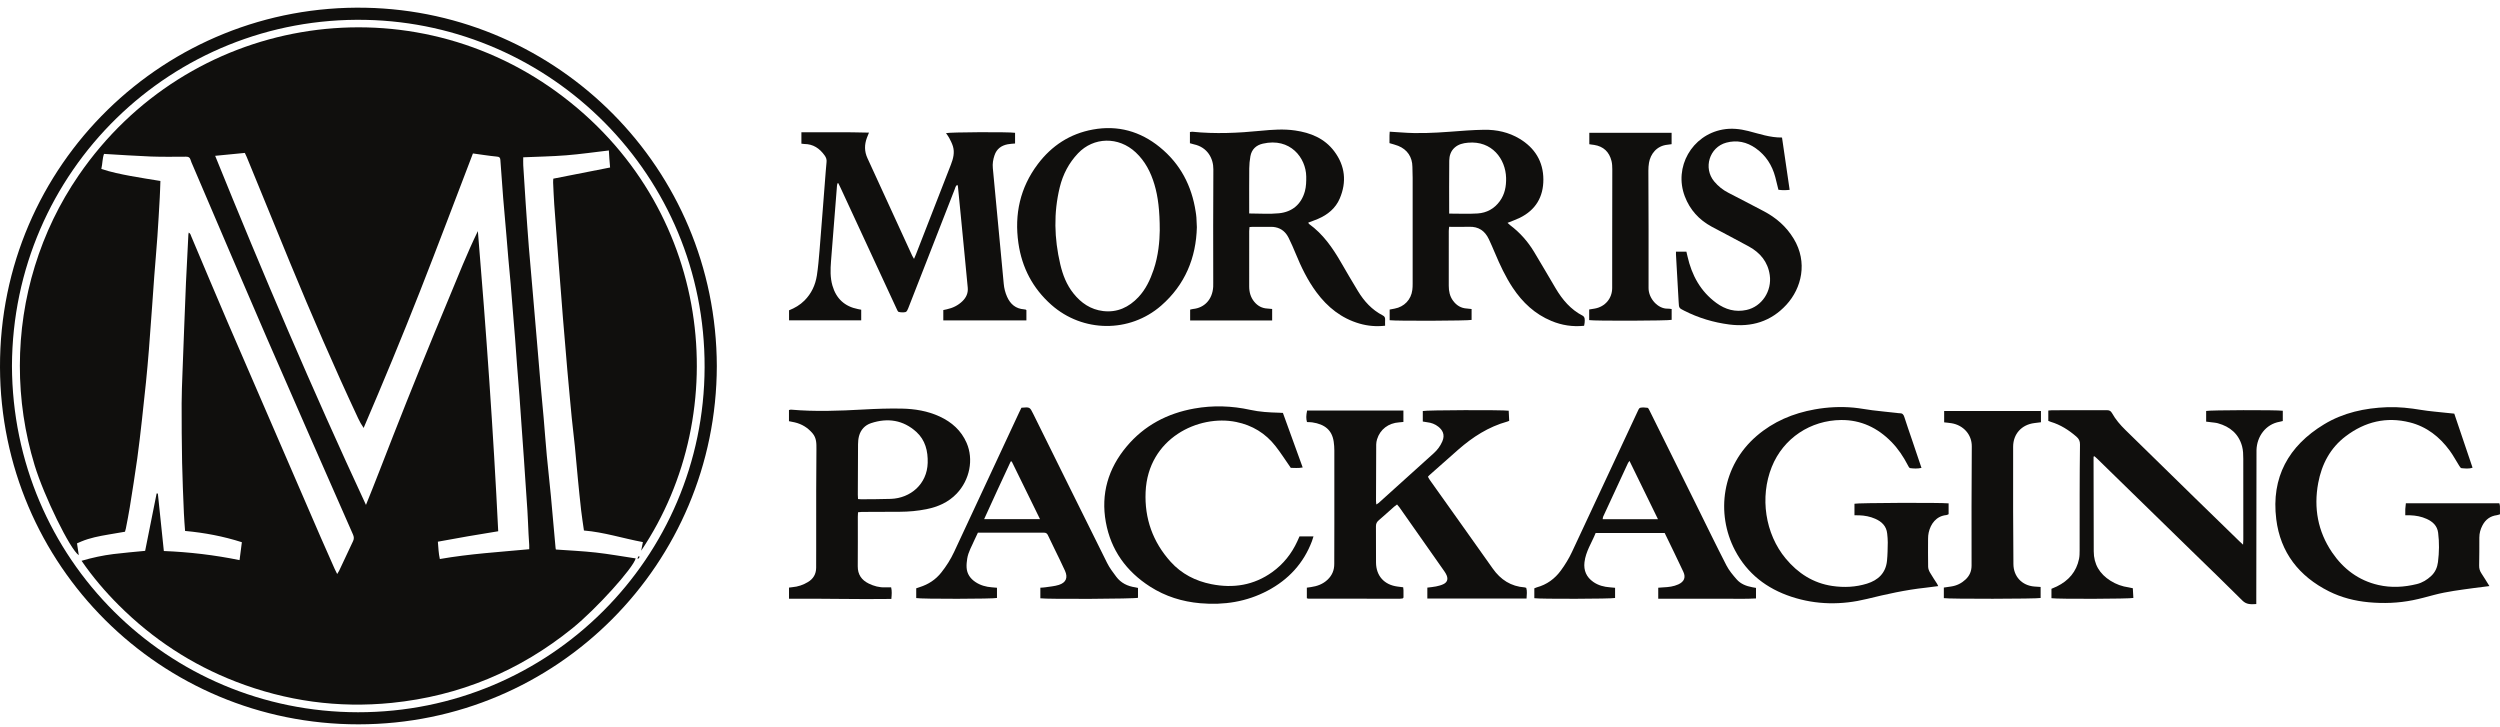 <svg width="196" height="57" viewBox="0 0 196 57" fill="none" xmlns="http://www.w3.org/2000/svg">
<path d="M56.199 28.695C56.169 44.194 43.69 56.778 28.108 56.788C12.594 56.797 0.05 44.317 0 28.795C-0.05 12.881 12.986 0.292 28.673 0.607C43.723 0.91 56.149 13.153 56.199 28.695ZM0.937 28.698C0.993 43.799 13.129 55.828 28.067 55.84C43.088 55.852 55.193 43.751 55.241 28.807C55.29 13.703 43.193 1.851 28.671 1.558C13.466 1.251 0.987 13.417 0.937 28.698Z" fill="#100F0D"/>
<path d="M79.581 10.412V11.25C79.374 11.271 79.181 11.275 78.995 11.313C78.501 11.411 78.139 11.675 77.971 12.171C77.859 12.501 77.804 12.827 77.838 13.181C78.084 15.71 78.317 18.241 78.554 20.771C78.6 21.261 78.65 21.751 78.692 22.242C78.723 22.599 78.809 22.939 78.955 23.267C79.214 23.849 79.634 24.205 80.286 24.252C80.331 24.256 80.376 24.265 80.421 24.274C80.431 24.276 80.438 24.288 80.47 24.317V25.118H73.955V24.309C74.05 24.288 74.138 24.269 74.225 24.25C74.694 24.149 75.113 23.947 75.458 23.61C75.75 23.324 75.91 22.977 75.872 22.561C75.797 21.729 75.714 20.898 75.633 20.067C75.53 18.996 75.425 17.925 75.321 16.854C75.248 16.102 75.175 15.351 75.1 14.599C75.097 14.569 75.072 14.541 75.048 14.492C74.913 14.58 74.895 14.722 74.849 14.839C74.131 16.671 73.417 18.506 72.702 20.34C72.203 21.619 71.706 22.899 71.202 24.177C71.159 24.286 71.088 24.442 71.001 24.464C70.831 24.507 70.636 24.494 70.461 24.456C70.392 24.441 70.339 24.304 70.297 24.214C69.77 23.084 69.246 21.951 68.723 20.819C67.785 18.795 66.848 16.77 65.91 14.745C65.851 14.616 65.786 14.49 65.724 14.362C65.701 14.367 65.677 14.372 65.654 14.377C65.643 14.438 65.625 14.498 65.62 14.56C65.462 16.534 65.301 18.508 65.151 20.483C65.103 21.122 65.08 21.761 65.263 22.392C65.559 23.415 66.223 24.028 67.267 24.233C67.345 24.248 67.422 24.263 67.519 24.282V25.116H61.862V24.329C62.312 24.148 62.723 23.91 63.069 23.563C63.617 23.014 63.926 22.346 64.043 21.596C64.143 20.952 64.195 20.301 64.251 19.651C64.343 18.579 64.421 17.507 64.505 16.434C64.582 15.441 64.658 14.448 64.736 13.455C64.755 13.204 64.774 12.953 64.802 12.703C64.824 12.509 64.767 12.348 64.655 12.191C64.26 11.637 63.754 11.287 63.048 11.289C62.982 11.289 62.915 11.274 62.83 11.264V10.37C64.588 10.382 66.331 10.345 68.127 10.398C68.058 10.572 68.01 10.685 67.967 10.799C67.765 11.338 67.762 11.868 68.007 12.399C69.174 14.937 70.336 17.477 71.501 20.016C71.537 20.096 71.587 20.17 71.659 20.296C71.724 20.144 71.771 20.043 71.812 19.939C72.726 17.595 73.642 15.251 74.552 12.905C74.731 12.442 74.861 11.961 74.708 11.464C74.639 11.238 74.525 11.024 74.416 10.812C74.349 10.682 74.253 10.567 74.167 10.44C74.409 10.356 79.091 10.333 79.581 10.412Z" fill="#100F0D"/>
<path d="M109.529 39.551C109.445 39.614 109.371 39.663 109.304 39.721C108.901 40.077 108.503 40.44 108.095 40.79C107.943 40.919 107.872 41.055 107.874 41.259C107.883 42.21 107.871 43.161 107.88 44.111C107.89 45.151 108.528 45.853 109.564 45.986C109.71 46.004 109.855 46.023 110.01 46.043C110.019 46.129 110.032 46.195 110.033 46.262C110.036 46.467 110.034 46.671 110.034 46.846C110.002 46.885 109.996 46.895 109.988 46.902C109.979 46.909 109.97 46.918 109.959 46.919C109.892 46.927 109.824 46.94 109.756 46.94C107.362 46.94 104.968 46.938 102.574 46.935C102.543 46.935 102.51 46.918 102.457 46.902V46.073C102.567 46.058 102.666 46.044 102.766 46.03C103.263 45.96 103.717 45.798 104.09 45.439C104.44 45.102 104.608 44.7 104.606 44.213C104.602 43.16 104.613 42.106 104.613 41.052C104.616 39.139 104.616 37.227 104.612 35.313C104.611 35.086 104.596 34.855 104.563 34.63C104.434 33.738 103.882 33.259 102.873 33.112C102.738 33.093 102.6 33.097 102.467 33.09C102.393 32.823 102.395 32.591 102.477 32.187H110.027V33.081C109.915 33.092 109.807 33.105 109.697 33.112C108.852 33.167 108.199 33.663 107.961 34.442C107.922 34.572 107.897 34.711 107.895 34.846C107.886 36.324 107.882 37.801 107.879 39.279C107.879 39.357 107.891 39.435 107.901 39.55C107.979 39.501 108.038 39.475 108.083 39.434C109.529 38.131 110.973 36.825 112.419 35.522C112.703 35.264 112.922 34.963 113.076 34.611C113.318 34.062 113.072 33.697 112.768 33.455C112.511 33.249 112.215 33.139 111.888 33.104C111.775 33.092 111.665 33.067 111.547 33.048V32.224C111.807 32.148 117.798 32.128 118.282 32.2C118.295 32.459 118.308 32.727 118.321 32.994C118.253 33.021 118.212 33.04 118.169 33.052C116.703 33.459 115.46 34.259 114.329 35.25C113.57 35.913 112.818 36.585 112.064 37.253C112.03 37.283 112.002 37.319 111.95 37.376C111.997 37.458 112.039 37.548 112.096 37.628C113.741 39.944 115.393 42.254 117.031 44.574C117.65 45.452 118.459 45.976 119.541 46.053C119.574 46.056 119.606 46.072 119.658 46.088C119.739 46.349 119.696 46.618 119.682 46.926H111.903V46.069C112.137 46.039 112.364 46.022 112.586 45.976C112.785 45.934 112.99 45.883 113.171 45.793C113.465 45.648 113.542 45.404 113.416 45.102C113.368 44.987 113.301 44.879 113.228 44.776C112.059 43.108 110.887 41.44 109.714 39.773C109.662 39.7 109.599 39.635 109.529 39.551Z" fill="#100F0D"/>
<path d="M164.135 35.801C164.135 35.914 164.135 36.028 164.135 36.142C164.14 38.501 164.15 40.86 164.149 43.219C164.149 44.242 164.613 44.993 165.456 45.527C165.895 45.806 166.379 45.981 166.897 46.052C166.998 46.066 167.095 46.093 167.213 46.118C167.228 46.384 167.242 46.633 167.256 46.879C167.006 46.955 161.311 46.976 160.834 46.899V46.541V46.162C160.992 46.094 161.13 46.041 161.261 45.976C162.178 45.525 162.791 44.827 162.998 43.811C163.04 43.6 163.042 43.379 163.043 43.162C163.047 41.661 163.042 40.161 163.045 38.66C163.049 37.389 163.052 36.118 163.071 34.847C163.075 34.579 162.987 34.402 162.787 34.23C162.191 33.715 161.542 33.299 160.781 33.073C160.718 33.054 160.656 33.024 160.587 32.997V32.188C160.692 32.179 160.78 32.163 160.868 32.163C162.3 32.161 163.733 32.164 165.164 32.158C165.354 32.157 165.478 32.203 165.578 32.382C165.859 32.885 166.23 33.318 166.643 33.72C168.463 35.495 170.278 37.277 172.095 39.054C173.25 40.182 174.409 41.307 175.566 42.433C175.643 42.508 175.725 42.58 175.856 42.703C175.866 42.516 175.876 42.406 175.876 42.297C175.878 40.189 175.881 38.082 175.873 35.974C175.872 35.644 175.864 35.302 175.778 34.987C175.514 34.016 174.835 33.45 173.886 33.185C173.712 33.137 173.526 33.128 173.345 33.103C173.223 33.086 173.099 33.073 172.962 33.056V32.22C173.209 32.148 178.505 32.13 178.971 32.204V32.595V33.008C178.869 33.033 178.793 33.055 178.716 33.069C177.627 33.26 176.942 34.223 176.91 35.276C176.908 35.334 176.909 35.391 176.909 35.448C176.903 39.262 176.899 43.076 176.893 46.891C176.893 47.037 176.893 47.184 176.893 47.358C176.475 47.38 176.129 47.41 175.802 47.082C174.516 45.793 173.202 44.532 171.899 43.261C169.76 41.174 167.622 39.086 165.482 36.999C165.13 36.654 164.779 36.31 164.426 35.967C164.354 35.898 164.278 35.835 164.204 35.769C164.181 35.78 164.157 35.79 164.135 35.801Z" fill="#100F0D"/>
<path d="M118.189 17.472C118.283 17.555 118.338 17.611 118.4 17.658C119.16 18.231 119.779 18.93 120.27 19.742C120.844 20.693 121.4 21.655 121.966 22.61C122.494 23.5 123.144 24.27 124.086 24.754C124.154 24.789 124.215 24.881 124.232 24.958C124.256 25.067 124.242 25.186 124.235 25.3C124.23 25.377 124.207 25.453 124.192 25.542C123.296 25.633 122.448 25.503 121.632 25.163C120.341 24.627 119.37 23.718 118.603 22.565C118.03 21.703 117.597 20.77 117.197 19.82C117.046 19.462 116.891 19.104 116.726 18.753C116.418 18.099 115.92 17.753 115.176 17.78C114.663 17.798 114.15 17.783 113.612 17.783C113.601 17.913 113.584 18.011 113.584 18.11C113.583 19.541 113.584 20.973 113.583 22.404C113.583 22.826 113.661 23.225 113.916 23.572C114.186 23.943 114.544 24.166 115.013 24.189C115.125 24.195 115.237 24.213 115.373 24.228V25.08C115.133 25.152 109.473 25.176 108.949 25.105V24.27C109.075 24.246 109.206 24.22 109.337 24.196C110.094 24.055 110.629 23.495 110.726 22.736C110.747 22.578 110.752 22.417 110.752 22.257C110.755 19.485 110.755 16.714 110.752 13.943C110.752 13.657 110.735 13.371 110.733 13.085C110.729 12.316 110.332 11.719 109.618 11.434C109.406 11.35 109.182 11.298 108.935 11.222C108.935 11.024 108.933 10.819 108.936 10.615C108.938 10.526 108.947 10.437 108.953 10.325C109.279 10.345 109.585 10.361 109.89 10.385C111.149 10.484 112.405 10.422 113.662 10.329C114.563 10.262 115.466 10.185 116.368 10.174C117.343 10.161 118.286 10.368 119.131 10.876C120.328 11.595 120.995 12.659 121 14.071C121.004 15.438 120.395 16.466 119.149 17.078C118.853 17.223 118.539 17.33 118.189 17.472ZM113.615 16.746C114.379 16.746 115.111 16.782 115.839 16.736C116.556 16.691 117.157 16.363 117.586 15.769C117.979 15.226 118.095 14.604 118.078 13.947C118.041 12.467 116.97 11.014 115.088 11.188C114.708 11.222 114.344 11.306 114.044 11.573C113.736 11.847 113.627 12.214 113.621 12.592C113.603 13.965 113.615 15.338 113.615 16.746Z" fill="#100F0D"/>
<path d="M93.307 25.122V24.275C93.371 24.261 93.455 24.232 93.542 24.223C94.408 24.137 95.055 23.499 95.115 22.479C95.121 22.376 95.118 22.273 95.118 22.17C95.118 19.204 95.103 16.238 95.127 13.272C95.134 12.438 94.676 11.544 93.6 11.315C93.5 11.294 93.403 11.26 93.29 11.229V10.354C93.355 10.345 93.421 10.323 93.484 10.329C95.28 10.512 97.072 10.429 98.864 10.252C99.753 10.165 100.645 10.1 101.537 10.23C102.756 10.407 103.842 10.847 104.606 11.863C105.461 13.004 105.591 14.259 105.037 15.561C104.709 16.332 104.088 16.839 103.323 17.164C103.082 17.267 102.833 17.352 102.566 17.454C102.591 17.495 102.604 17.54 102.633 17.561C103.728 18.351 104.475 19.427 105.138 20.576C105.571 21.33 106.014 22.08 106.465 22.824C106.947 23.621 107.561 24.291 108.401 24.725C108.541 24.798 108.603 24.891 108.593 25.049C108.584 25.205 108.592 25.363 108.592 25.537C107.889 25.613 107.236 25.557 106.592 25.371C105.17 24.96 104.079 24.087 103.211 22.915C102.517 21.98 102.014 20.941 101.575 19.868C101.405 19.456 101.227 19.046 101.028 18.647C100.815 18.217 100.483 17.914 99.996 17.817C99.895 17.797 99.792 17.785 99.69 17.785C99.197 17.781 98.705 17.782 98.212 17.784C98.135 17.784 98.057 17.794 97.96 17.801C97.951 17.918 97.937 18.017 97.937 18.117C97.936 19.56 97.937 21.003 97.936 22.446C97.935 22.895 98.045 23.309 98.335 23.66C98.602 23.984 98.944 24.172 99.372 24.19C99.485 24.195 99.597 24.211 99.737 24.224V25.122H93.307ZM97.936 16.736C98.746 16.736 99.516 16.797 100.272 16.721C101.313 16.617 102.023 16.015 102.304 14.994C102.404 14.627 102.414 14.225 102.409 13.84C102.388 12.38 101.16 10.765 99.003 11.263C98.478 11.384 98.128 11.712 98.031 12.254C97.975 12.568 97.944 12.89 97.941 13.208C97.93 14.261 97.936 15.314 97.936 16.366V16.736Z" fill="#100F0D"/>
<path d="M188.573 40.399C188.573 40.202 188.567 40.054 188.575 39.907C188.582 39.762 188.603 39.617 188.62 39.456H195.947C195.967 39.54 195.994 39.605 195.996 39.672C196.002 39.878 195.999 40.084 195.999 40.319C195.917 40.343 195.836 40.379 195.751 40.39C195.231 40.458 194.865 40.733 194.625 41.191C194.468 41.49 194.379 41.803 194.38 42.145C194.381 42.877 194.38 43.611 194.365 44.343C194.36 44.572 194.417 44.764 194.544 44.953C194.752 45.264 194.944 45.587 195.17 45.949C194.725 46.005 194.331 46.049 193.939 46.104C192.898 46.249 191.852 46.372 190.831 46.642C190.279 46.788 189.726 46.943 189.167 47.055C188.027 47.283 186.874 47.325 185.715 47.218C184.621 47.117 183.571 46.85 182.59 46.36C180.247 45.185 178.78 43.317 178.458 40.702C178.052 37.424 179.418 34.958 182.206 33.268C183.718 32.352 185.402 31.989 187.158 31.924C188.055 31.891 188.937 31.991 189.82 32.137C190.475 32.245 191.139 32.293 191.798 32.367C191.992 32.389 192.184 32.406 192.415 32.429C192.89 33.832 193.365 35.238 193.848 36.666C193.549 36.773 193.263 36.724 192.986 36.706C192.917 36.703 192.842 36.579 192.791 36.497C192.546 36.111 192.332 35.703 192.062 35.334C191.268 34.249 190.251 33.449 188.932 33.116C187.09 32.651 185.415 33.061 183.913 34.195C182.689 35.118 182.021 36.397 181.747 37.868C181.385 39.816 181.714 41.662 182.839 43.313C183.72 44.606 184.908 45.507 186.46 45.863C187.471 46.096 188.482 46.037 189.485 45.79C189.919 45.683 190.286 45.454 190.608 45.152C190.924 44.858 191.086 44.481 191.138 44.062C191.233 43.298 191.248 42.533 191.15 41.767C191.078 41.213 190.721 40.896 190.253 40.683C189.844 40.496 189.404 40.414 188.953 40.399C188.84 40.396 188.726 40.399 188.573 40.399Z" fill="#100F0D"/>
<path d="M152.771 39.464V40.313C152.717 40.335 152.657 40.376 152.594 40.382C151.797 40.455 151.357 41.084 151.209 41.753C151.175 41.908 151.162 42.071 151.161 42.231C151.157 42.964 151.152 43.697 151.166 44.43C151.168 44.58 151.227 44.742 151.303 44.875C151.478 45.182 151.681 45.474 151.871 45.774C151.9 45.819 151.919 45.872 151.956 45.951C151.602 45.996 151.275 46.044 150.949 46.079C149.398 46.245 147.885 46.585 146.372 46.956C144.392 47.442 142.399 47.43 140.446 46.785C138.509 46.146 136.983 44.973 136.025 43.147C134.501 40.242 135.001 36.522 137.714 34.184C139.035 33.045 140.579 32.4 142.278 32.096C143.285 31.916 144.301 31.865 145.32 31.958C145.809 32.003 146.294 32.103 146.782 32.163C147.418 32.241 148.056 32.304 148.692 32.373C148.772 32.382 148.851 32.399 148.932 32.397C149.135 32.39 149.234 32.485 149.295 32.68C149.489 33.29 149.703 33.895 149.908 34.502C150.149 35.216 150.39 35.931 150.644 36.684C150.331 36.753 150.038 36.738 149.752 36.7C149.681 36.691 149.617 36.557 149.572 36.469C149.228 35.803 148.816 35.185 148.292 34.649C147.211 33.542 145.896 32.914 144.343 32.929C141.958 32.952 139.815 34.338 138.905 36.611C137.96 38.974 138.38 41.851 140.007 43.799C140.962 44.943 142.153 45.719 143.655 45.94C144.572 46.075 145.488 46.032 146.373 45.757C147.248 45.485 147.847 44.924 147.941 43.961C147.989 43.484 147.993 43.003 148.001 42.523C148.005 42.295 147.977 42.066 147.956 41.839C147.898 41.246 147.528 40.895 147.017 40.671C146.615 40.495 146.189 40.413 145.749 40.4C145.637 40.397 145.524 40.399 145.39 40.399V39.493C145.634 39.423 152.103 39.394 152.771 39.464Z" fill="#100F0D"/>
<path d="M67.269 40.161C67.263 40.287 67.253 40.398 67.253 40.51C67.252 41.804 67.261 43.099 67.248 44.393C67.242 45.045 67.548 45.477 68.112 45.753C68.519 45.951 68.946 46.067 69.405 46.048C69.552 46.042 69.699 46.047 69.866 46.047C69.936 46.34 69.912 46.63 69.882 46.957C67.204 46.997 64.542 46.916 61.858 46.943V46.068C61.946 46.056 62.032 46.042 62.119 46.035C62.561 45.998 62.968 45.859 63.347 45.63C63.766 45.378 63.978 45.009 63.986 44.525C63.993 44.078 63.989 43.632 63.989 43.185C63.989 41.604 63.986 40.024 63.99 38.443C63.992 37.367 64.005 36.29 64.008 35.214C64.01 34.779 64.022 34.349 63.709 33.978C63.332 33.531 62.869 33.245 62.304 33.113C62.16 33.08 62.016 33.054 61.855 33.021V32.148C61.909 32.136 61.963 32.112 62.015 32.116C63.902 32.282 65.788 32.211 67.676 32.106C68.681 32.05 69.69 32.014 70.696 32.034C71.718 32.055 72.724 32.217 73.667 32.653C74.616 33.093 75.356 33.747 75.78 34.718C76.349 36.017 76.027 37.626 75.005 38.698C74.354 39.381 73.539 39.737 72.634 39.919C71.947 40.057 71.253 40.12 70.553 40.123C69.556 40.129 68.56 40.13 67.564 40.135C67.474 40.136 67.386 40.15 67.269 40.161ZM67.269 39.125C67.376 39.133 67.443 39.144 67.51 39.143C68.288 39.135 69.066 39.14 69.844 39.112C71.388 39.056 72.681 37.955 72.731 36.296C72.759 35.364 72.542 34.497 71.84 33.86C70.811 32.928 69.593 32.743 68.288 33.176C67.805 33.337 67.479 33.693 67.346 34.191C67.291 34.399 67.272 34.621 67.27 34.837C67.258 36.153 67.257 37.469 67.253 38.785C67.252 38.886 67.262 38.988 67.269 39.125Z" fill="#100F0D"/>
<path d="M93.834 17.813C93.775 20.203 92.915 22.323 91.035 23.962C88.558 26.12 84.882 26.076 82.422 23.895C80.966 22.602 80.118 20.981 79.843 19.063C79.519 16.798 79.975 14.709 81.363 12.867C82.452 11.421 83.886 10.483 85.681 10.156C87.636 9.799 89.393 10.292 90.922 11.533C92.533 12.839 93.434 14.562 93.742 16.604C93.764 16.751 93.788 16.899 93.798 17.047C93.814 17.276 93.82 17.505 93.834 17.813ZM90.925 18.07C90.925 16.506 90.79 15.411 90.511 14.473C90.227 13.514 89.784 12.644 89.044 11.95C87.689 10.681 85.734 10.738 84.516 12.021C83.795 12.781 83.331 13.678 83.085 14.683C82.595 16.691 82.654 18.699 83.121 20.705C83.316 21.542 83.617 22.324 84.157 23.001C84.757 23.756 85.514 24.271 86.486 24.387C87.593 24.518 88.506 24.089 89.252 23.295C89.827 22.683 90.176 21.934 90.443 21.149C90.82 20.042 90.915 18.892 90.925 18.07Z" fill="#100F0D"/>
<path d="M137.67 46.092V46.918C136.829 46.97 135.988 46.933 135.146 46.94C134.288 46.947 133.429 46.941 132.57 46.941H130.006V46.077C130.149 46.067 130.281 46.054 130.416 46.048C130.818 46.03 131.217 45.984 131.587 45.813C132.034 45.607 132.181 45.272 131.975 44.832C131.501 43.816 131.006 42.81 130.511 41.786H125.099C124.796 42.544 124.32 43.236 124.223 44.078C124.147 44.731 124.378 45.247 124.911 45.621C125.307 45.898 125.758 46.015 126.235 46.047C126.358 46.056 126.48 46.07 126.622 46.083V46.882C126.365 46.955 120.717 46.972 120.291 46.899V46.125C120.358 46.098 120.419 46.066 120.482 46.049C121.276 45.832 121.9 45.378 122.382 44.714C122.713 44.259 123.004 43.784 123.243 43.273C124.953 39.603 126.669 35.934 128.385 32.266C128.436 32.156 128.5 31.992 128.587 31.971C128.769 31.927 128.973 31.948 129.164 31.971C129.217 31.978 129.272 32.08 129.305 32.149C130.532 34.62 131.756 37.092 132.981 39.565C133.767 41.154 134.541 42.752 135.352 44.329C135.559 44.73 135.862 45.089 136.162 45.43C136.474 45.785 136.908 45.951 137.369 46.037C137.457 46.053 137.546 46.069 137.67 46.092ZM129.986 40.707C129.226 39.153 128.497 37.66 127.751 36.133C127.69 36.222 127.651 36.264 127.629 36.314C126.979 37.713 126.33 39.112 125.684 40.513C125.659 40.569 125.662 40.637 125.651 40.707H129.986Z" fill="#100F0D"/>
<path d="M80.081 31.966C80.735 31.908 80.738 31.907 81.001 32.44C82.931 36.338 84.856 40.239 86.796 44.133C86.988 44.518 87.254 44.87 87.514 45.216C87.883 45.709 88.401 45.96 89.003 46.047C89.069 46.056 89.134 46.074 89.219 46.093V46.866C88.962 46.955 82.128 46.987 81.564 46.907V46.076C81.7 46.066 81.823 46.064 81.943 46.045C82.303 45.989 82.675 45.965 83.018 45.855C83.579 45.674 83.738 45.288 83.496 44.749C83.229 44.154 82.934 43.573 82.65 42.985C82.487 42.645 82.316 42.308 82.159 41.965C82.094 41.821 82.004 41.761 81.844 41.761C80.126 41.765 78.409 41.763 76.667 41.763C76.576 41.955 76.483 42.135 76.403 42.321C76.198 42.804 75.916 43.259 75.831 43.787C75.793 44.021 75.768 44.264 75.782 44.5C75.811 44.992 76.071 45.36 76.472 45.629C76.862 45.891 77.3 46.012 77.765 46.046C77.888 46.056 78.011 46.067 78.163 46.08V46.88C77.927 46.959 72.208 46.973 71.832 46.888V46.123C71.923 46.092 72.016 46.057 72.112 46.028C72.784 45.815 73.35 45.448 73.792 44.892C74.194 44.388 74.534 43.849 74.806 43.264C76.5 39.624 78.199 35.985 79.896 32.346C79.954 32.222 80.016 32.1 80.081 31.966ZM79.321 36.181L79.239 36.179C78.545 37.675 77.847 39.169 77.156 40.701H81.537C80.784 39.164 80.052 37.672 79.321 36.181Z" fill="#100F0D"/>
<path d="M101.88 42.056H102.977C102.933 42.194 102.9 42.312 102.857 42.426C102.201 44.164 101.02 45.44 99.39 46.304C97.733 47.184 95.957 47.456 94.102 47.294C92.688 47.171 91.365 46.758 90.167 45.991C88.301 44.796 87.092 43.124 86.697 40.934C86.297 38.717 86.883 36.732 88.322 35.012C89.71 33.353 91.52 32.407 93.629 32.029C95.098 31.766 96.569 31.813 98.029 32.134C98.759 32.295 99.501 32.335 100.246 32.356C100.347 32.359 100.448 32.366 100.58 32.372C101.094 33.791 101.608 35.207 102.131 36.65C101.777 36.719 101.453 36.677 101.198 36.68C100.781 36.083 100.42 35.511 100.006 34.982C99.216 33.971 98.189 33.342 96.918 33.082C93.973 32.479 90.001 34.355 89.816 38.566C89.724 40.652 90.38 42.491 91.778 44.043C92.634 44.993 93.727 45.552 94.974 45.799C96.692 46.141 98.3 45.888 99.745 44.851C100.619 44.223 101.267 43.404 101.715 42.427C101.768 42.313 101.817 42.198 101.88 42.056Z" fill="#100F0D"/>
<path d="M131.396 19.733H132.214C132.243 19.859 132.273 19.978 132.299 20.098C132.633 21.576 133.316 22.84 134.562 23.752C135.269 24.27 136.056 24.492 136.928 24.3C138.13 24.036 138.928 22.82 138.749 21.567C138.6 20.525 138 19.816 137.114 19.326C136.151 18.796 135.173 18.295 134.205 17.776C133.209 17.24 132.489 16.452 132.087 15.39C131.218 13.1 132.645 10.598 135.058 10.156C135.74 10.031 136.408 10.105 137.064 10.271C137.927 10.49 138.77 10.794 139.71 10.782C139.909 12.154 140.105 13.498 140.308 14.884C140.003 14.916 139.727 14.923 139.428 14.877C139.345 14.54 139.268 14.208 139.181 13.879C138.933 12.95 138.442 12.184 137.652 11.625C136.948 11.129 136.172 10.959 135.337 11.185C134.018 11.542 133.517 13.175 134.393 14.225C134.704 14.598 135.075 14.896 135.513 15.118C136.431 15.584 137.34 16.07 138.254 16.545C139.239 17.058 140.045 17.755 140.628 18.719C141.744 20.566 141.245 22.596 140.053 23.893C138.841 25.212 137.319 25.666 135.571 25.44C134.337 25.28 133.158 24.925 132.046 24.36C131.633 24.151 131.633 24.152 131.608 23.7C131.538 22.454 131.466 21.209 131.397 19.963C131.393 19.897 131.396 19.831 131.396 19.733Z" fill="#100F0D"/>
<path d="M160.011 32.22V33.104C159.834 33.126 159.666 33.148 159.499 33.168C158.499 33.291 157.833 34.017 157.83 35.02C157.822 36.703 157.824 38.386 157.829 40.069C157.833 41.454 157.847 42.839 157.852 44.224C157.857 45.192 158.518 45.905 159.493 45.984C159.649 45.996 159.806 46.005 159.985 46.017V46.882C159.722 46.956 152.77 46.969 152.397 46.894V46.065C152.593 46.036 152.782 46.009 152.97 45.981C153.404 45.918 153.779 45.731 154.096 45.436C154.413 45.142 154.572 44.783 154.571 44.339C154.569 41.225 154.561 38.11 154.588 34.996C154.596 34.06 153.916 33.331 153.002 33.181C152.811 33.149 152.617 33.135 152.422 33.112V32.22H160.011Z" fill="#100F0D"/>
<path d="M131.058 24.228V25.075C130.811 25.151 125.021 25.172 124.592 25.097V24.264C124.743 24.239 124.887 24.216 125.029 24.192C125.837 24.05 126.394 23.398 126.395 22.584C126.397 21.335 126.395 20.086 126.396 18.838C126.398 16.982 126.405 15.126 126.404 13.271C126.403 13.055 126.394 12.833 126.343 12.625C126.166 11.909 125.714 11.475 124.975 11.36C124.907 11.35 124.839 11.342 124.771 11.333C124.715 11.325 124.659 11.316 124.602 11.307V10.41H131.054V11.303C130.942 11.318 130.843 11.335 130.743 11.345C129.874 11.427 129.397 12.085 129.281 12.762C129.247 12.964 129.233 13.172 129.233 13.377C129.239 16.447 129.263 19.517 129.247 22.586C129.242 23.396 129.983 24.226 130.751 24.198C130.841 24.194 130.931 24.214 131.058 24.228Z" fill="#100F0D"/>
<path d="M50.267 43.176C50.309 42.967 50.351 42.758 50.403 42.5C48.849 42.212 47.362 41.724 45.781 41.592C45.706 41.054 45.622 40.537 45.562 40.017C45.467 39.188 45.385 38.356 45.304 37.526C45.222 36.684 45.154 35.84 45.07 34.998C44.995 34.248 44.902 33.498 44.824 32.748C44.766 32.191 44.717 31.633 44.666 31.074C44.603 30.391 44.539 29.708 44.479 29.025C44.424 28.398 44.374 27.771 44.321 27.144C44.26 26.415 44.196 25.686 44.136 24.956C44.081 24.272 44.031 23.588 43.977 22.904C43.916 22.129 43.854 21.353 43.794 20.578C43.738 19.86 43.685 19.141 43.631 18.422C43.571 17.624 43.506 16.826 43.453 16.027C43.415 15.457 43.391 14.885 43.365 14.313C43.36 14.213 43.374 14.111 43.38 14.007C44.864 13.715 46.33 13.427 47.831 13.132C47.81 12.877 47.791 12.664 47.775 12.452C47.761 12.248 47.751 12.044 47.735 11.796C46.606 11.927 45.502 12.088 44.392 12.176C43.278 12.265 42.157 12.282 41.022 12.332C41.022 12.54 41.011 12.755 41.023 12.968C41.083 13.962 41.146 14.956 41.214 15.949C41.294 17.102 41.372 18.256 41.464 19.408C41.558 20.583 41.667 21.758 41.769 22.932C41.876 24.175 41.982 25.418 42.088 26.661C42.189 27.847 42.286 29.033 42.389 30.219C42.462 31.063 42.547 31.906 42.621 32.749C42.707 33.741 42.778 34.735 42.87 35.726C42.969 36.785 43.092 37.843 43.192 38.903C43.32 40.258 43.436 41.615 43.558 42.971C43.561 43.005 43.571 43.038 43.581 43.082C44.625 43.158 45.674 43.203 46.715 43.319C47.759 43.436 48.795 43.623 49.838 43.779C49.638 44.548 46.735 47.749 44.903 49.235C40.755 52.598 36.026 54.569 30.712 55.106C26.507 55.529 22.428 54.965 18.488 53.441C15.011 52.097 11.96 50.088 9.322 47.457C8.253 46.392 7.277 45.248 6.393 43.966C7.25 43.716 8.063 43.543 8.889 43.439C9.704 43.337 10.525 43.272 11.379 43.187C11.676 41.701 11.978 40.195 12.279 38.689C12.312 38.69 12.344 38.692 12.376 38.693C12.532 40.187 12.687 41.681 12.845 43.2C14.829 43.279 16.797 43.509 18.781 43.913C18.843 43.432 18.902 42.976 18.962 42.51C17.494 42.04 16.028 41.766 14.51 41.626C14.478 41.154 14.436 40.7 14.418 40.245C14.364 38.919 14.303 37.593 14.277 36.266C14.246 34.721 14.239 33.175 14.24 31.63C14.241 30.84 14.277 30.051 14.305 29.262C14.347 28.061 14.394 26.861 14.441 25.66C14.486 24.494 14.528 23.328 14.58 22.162C14.637 20.905 14.705 19.648 14.769 18.392C14.771 18.349 14.783 18.306 14.796 18.232C14.939 18.309 14.956 18.44 15 18.544C15.948 20.779 16.88 23.02 17.841 25.249C20.262 30.864 22.696 36.474 25.126 42.085C25.491 42.925 25.865 43.761 26.236 44.599C26.289 44.719 26.352 44.835 26.435 45.003C26.508 44.883 26.553 44.821 26.585 44.754C26.95 43.977 27.309 43.197 27.68 42.423C27.769 42.239 27.753 42.086 27.674 41.904C25.418 36.772 23.154 31.643 20.921 26.501C18.965 21.997 17.046 17.479 15.113 12.967C15.049 12.82 14.98 12.674 14.936 12.52C14.882 12.33 14.766 12.284 14.579 12.285C13.663 12.289 12.745 12.305 11.83 12.271C10.62 12.225 9.412 12.138 8.156 12.066C8.026 12.407 8.041 12.821 7.944 13.244C8.706 13.5 9.477 13.655 10.248 13.799C11.011 13.942 11.779 14.056 12.576 14.188C12.559 14.629 12.55 15.06 12.525 15.491C12.468 16.507 12.411 17.525 12.34 18.541C12.267 19.58 12.173 20.617 12.094 21.656C12.036 22.42 11.987 23.185 11.931 23.95C11.848 25.103 11.767 26.256 11.675 27.409C11.607 28.264 11.529 29.119 11.444 29.973C11.346 30.953 11.241 31.931 11.129 32.909C11.014 33.92 10.904 34.933 10.762 35.942C10.583 37.221 10.379 38.497 10.175 39.773C10.087 40.327 9.973 40.876 9.869 41.427C9.854 41.504 9.828 41.58 9.799 41.687C9.365 41.761 8.928 41.836 8.491 41.91C7.769 42.034 7.051 42.17 6.37 42.454C6.265 42.498 6.162 42.545 6.037 42.599C6.084 42.91 6.13 43.212 6.177 43.528C5.506 43.096 3.446 38.884 2.713 36.472C1.94 33.927 1.554 31.327 1.557 28.665C1.561 26.004 1.951 23.404 2.733 20.863C3.517 18.317 4.661 15.943 6.168 13.747C14.709 1.3 31.626 -1.544 43.658 7.216C55.888 16.122 57.599 32.275 50.267 43.176ZM37.465 18.118C38.118 25.965 38.677 33.808 39.06 41.651C38.238 41.788 37.461 41.911 36.686 42.045C35.904 42.18 35.123 42.326 34.329 42.469C34.371 42.955 34.384 43.394 34.484 43.827C36.824 43.418 39.152 43.279 41.492 43.059C41.492 42.939 41.496 42.838 41.491 42.737C41.474 42.44 41.452 42.144 41.437 41.847C41.407 41.253 41.388 40.658 41.351 40.064C41.291 39.094 41.22 38.124 41.154 37.154C41.127 36.755 41.102 36.355 41.074 35.956C41.01 35.055 40.944 34.154 40.881 33.252C40.829 32.522 40.782 31.792 40.727 31.062C40.667 30.263 40.599 29.466 40.538 28.667C40.486 27.983 40.443 27.299 40.389 26.614C40.303 25.52 40.211 24.426 40.122 23.332C40.093 22.979 40.068 22.625 40.037 22.272C39.977 21.6 39.912 20.929 39.853 20.256C39.799 19.641 39.752 19.025 39.699 18.41C39.616 17.442 39.525 16.474 39.447 15.505C39.367 14.514 39.296 13.522 39.228 12.529C39.216 12.358 39.147 12.295 38.976 12.28C38.635 12.251 38.295 12.199 37.955 12.154C37.654 12.114 37.352 12.069 37.078 12.03C35.687 15.658 34.329 19.268 32.919 22.857C31.51 26.441 30.034 29.997 28.509 33.551C28.338 33.301 28.2 33.056 28.081 32.801C26.193 28.769 24.426 24.684 22.728 20.57C21.593 17.82 20.473 15.065 19.345 12.312C19.302 12.209 19.251 12.109 19.195 11.989C18.425 12.064 17.669 12.138 16.869 12.216C20.608 21.454 24.503 30.575 28.692 39.585C29.426 37.784 30.111 35.981 30.815 34.186C31.52 32.386 32.236 30.59 32.963 28.799C33.689 27.006 34.427 25.219 35.171 23.434C35.911 21.656 36.614 19.863 37.465 18.118Z" fill="#100F0D"/>
<path d="M50.138 43.636C50.125 43.676 50.12 43.722 50.098 43.755C50.078 43.785 50.039 43.802 49.965 43.791L50.075 43.599C50.096 43.612 50.117 43.624 50.138 43.636Z" fill="#100F0D"/>
</svg>

